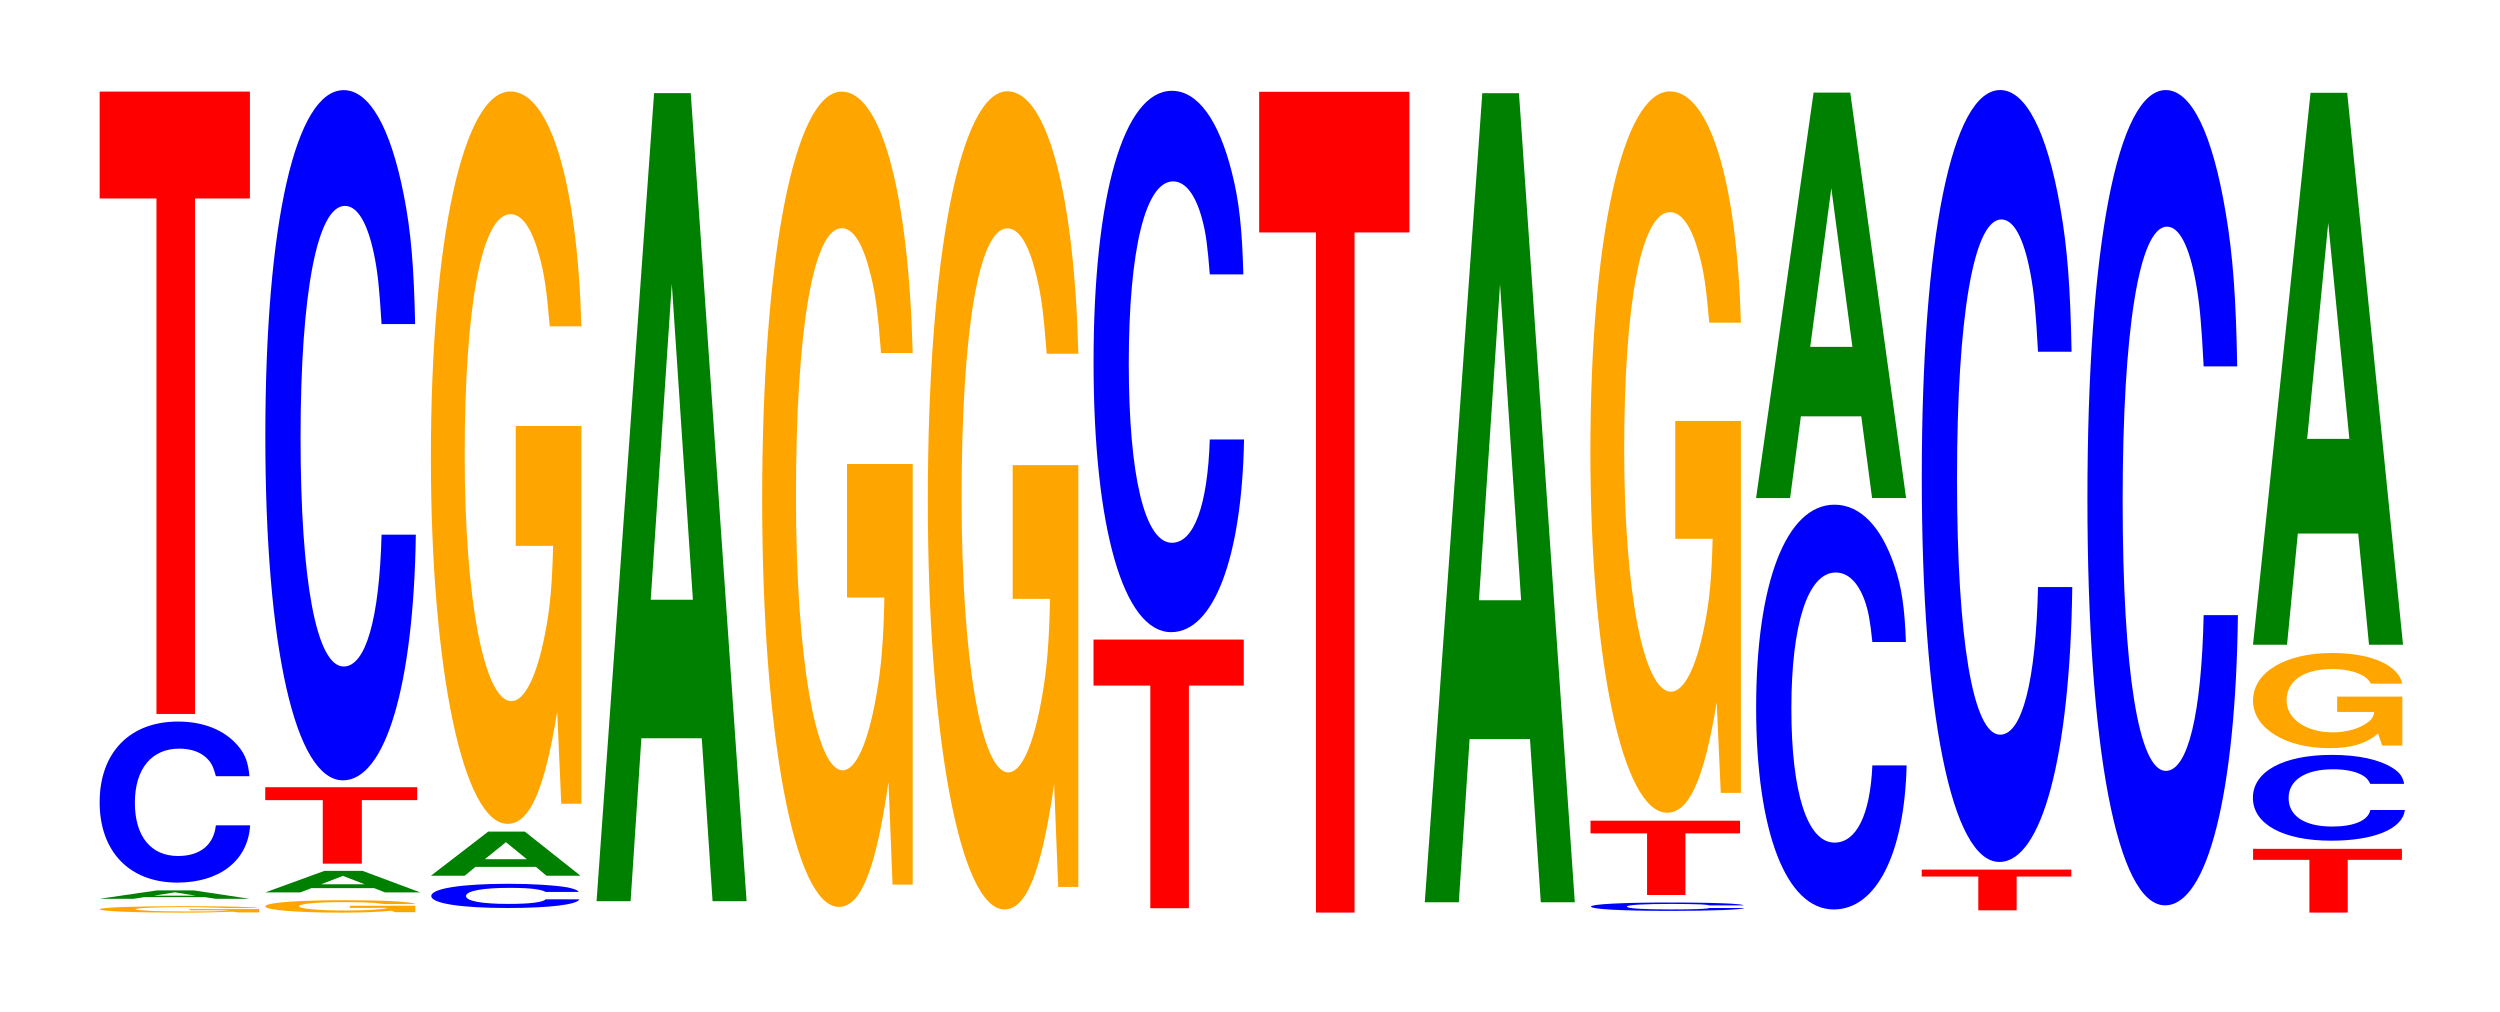 <?xml version="1.0" encoding="UTF-8"?>
<svg xmlns="http://www.w3.org/2000/svg" xmlns:xlink="http://www.w3.org/1999/xlink" width="163pt" height="66pt" viewBox="0 0 163 66" version="1.1">
<defs>
<g>
<symbol overflow="visible" id="glyph0-0">
<path style="stroke:none;" d="M 11.047 -0.219 L 6.516 -0.219 L 6.516 -0.141 L 9.094 -0.141 C 9.031 -0.125 8.875 -0.109 8.531 -0.094 C 7.969 -0.062 7.125 -0.062 6.219 -0.062 C 4.344 -0.062 2.984 -0.125 2.984 -0.203 C 2.984 -0.281 4.188 -0.344 6.156 -0.344 C 6.969 -0.344 7.656 -0.328 8.156 -0.312 C 8.484 -0.297 8.656 -0.297 8.859 -0.281 L 11.047 -0.281 C 10.781 -0.359 8.875 -0.406 6.141 -0.406 C 2.875 -0.406 0.656 -0.328 0.656 -0.203 C 0.656 -0.078 2.891 0.016 5.953 0.016 C 7.484 0.016 8.5 -0.016 9.375 -0.047 L 9.656 0 L 11.047 0 Z M 11.047 -0.219 "/>
</symbol>
<symbol overflow="visible" id="glyph1-0">
<path style="stroke:none;" d="M 7.234 -0.109 L 7.938 0 L 10.156 0 L 6.516 -0.547 L 4.125 -0.547 L 0.375 0 L 2.594 0 L 3.297 -0.109 Z M 6.656 -0.203 L 3.906 -0.203 L 5.281 -0.422 Z M 6.656 -0.203 "/>
</symbol>
<symbol overflow="visible" id="glyph2-0">
<path style="stroke:none;" d="M 10.438 -6.625 C 10.359 -7.5 10.172 -8.047 9.688 -8.609 C 8.828 -9.625 7.453 -10.188 5.781 -10.188 C 2.641 -10.188 0.672 -8.172 0.672 -4.922 C 0.672 -1.703 2.625 0.312 5.734 0.312 C 8.5 0.312 10.344 -1.125 10.484 -3.422 L 8.25 -3.422 C 8.109 -2.141 7.219 -1.422 5.781 -1.422 C 4.016 -1.422 2.969 -2.703 2.969 -4.891 C 2.969 -7.109 4.062 -8.422 5.859 -8.422 C 6.656 -8.422 7.312 -8.188 7.75 -7.703 C 8 -7.422 8.109 -7.156 8.25 -6.625 Z M 10.438 -6.625 "/>
</symbol>
<symbol overflow="visible" id="glyph3-0">
<path style="stroke:none;" d="M 6.453 -33.609 L 10.031 -33.609 L 10.031 -40.578 L 0.234 -40.578 L 0.234 -33.609 L 3.938 -33.609 L 3.938 0 L 6.453 0 Z M 6.453 -33.609 "/>
</symbol>
<symbol overflow="visible" id="glyph4-0">
<path style="stroke:none;" d="M 10.391 -0.422 L 6.125 -0.422 L 6.125 -0.281 L 8.562 -0.281 C 8.5 -0.234 8.344 -0.219 8.031 -0.188 C 7.5 -0.141 6.703 -0.109 5.844 -0.109 C 4.078 -0.109 2.812 -0.219 2.812 -0.391 C 2.812 -0.547 3.938 -0.656 5.797 -0.656 C 6.547 -0.656 7.203 -0.641 7.672 -0.609 C 7.984 -0.578 8.141 -0.562 8.344 -0.531 L 10.391 -0.531 C 10.141 -0.688 8.344 -0.781 5.781 -0.781 C 2.703 -0.781 0.609 -0.625 0.609 -0.375 C 0.609 -0.141 2.719 0.031 5.594 0.031 C 7.031 0.031 8 -0.016 8.812 -0.094 L 9.078 0 L 10.391 0 Z M 10.391 -0.422 "/>
</symbol>
<symbol overflow="visible" id="glyph5-0">
<path style="stroke:none;" d="M 7.484 -0.281 L 8.203 0 L 10.5 0 L 6.734 -1.406 L 4.25 -1.406 L 0.391 0 L 2.672 0 L 3.406 -0.281 Z M 6.875 -0.531 L 4.031 -0.531 L 5.453 -1.078 Z M 6.875 -0.531 "/>
</symbol>
<symbol overflow="visible" id="glyph6-0">
<path style="stroke:none;" d="M 6.531 -4.141 L 10.141 -4.141 L 10.141 -4.984 L 0.234 -4.984 L 0.234 -4.141 L 3.984 -4.141 L 3.984 0 L 6.531 0 Z M 6.531 -4.141 "/>
</symbol>
<symbol overflow="visible" id="glyph7-0">
<path style="stroke:none;" d="M 10.438 -28.391 C 10.359 -32.094 10.172 -34.453 9.688 -36.859 C 8.828 -41.219 7.453 -43.641 5.781 -43.641 C 2.641 -43.641 0.672 -34.984 0.672 -21.078 C 0.672 -7.297 2.625 1.359 5.734 1.359 C 8.5 1.359 10.344 -4.828 10.484 -14.656 L 8.25 -14.656 C 8.109 -9.188 7.219 -6.062 5.781 -6.062 C 4.016 -6.062 2.969 -11.594 2.969 -20.969 C 2.969 -30.453 4.062 -36.094 5.859 -36.094 C 6.656 -36.094 7.312 -35.047 7.75 -32.984 C 8 -31.797 8.109 -30.688 8.25 -28.391 Z M 10.438 -28.391 "/>
</symbol>
<symbol overflow="visible" id="glyph8-0">
<path style="stroke:none;" d="M 10.266 -1 C 10.188 -1.125 9.984 -1.203 9.531 -1.297 C 8.688 -1.438 7.328 -1.531 5.688 -1.531 C 2.594 -1.531 0.656 -1.219 0.656 -0.734 C 0.656 -0.25 2.578 0.047 5.625 0.047 C 8.344 0.047 10.172 -0.172 10.312 -0.516 L 8.109 -0.516 C 7.969 -0.328 7.094 -0.219 5.688 -0.219 C 3.938 -0.219 2.922 -0.406 2.922 -0.734 C 2.922 -1.062 3.984 -1.266 5.766 -1.266 C 6.547 -1.266 7.188 -1.234 7.609 -1.156 C 7.859 -1.109 7.969 -1.078 8.109 -1 Z M 10.266 -1 "/>
</symbol>
<symbol overflow="visible" id="glyph9-0">
<path style="stroke:none;" d="M 7.219 -0.578 L 7.906 0 L 10.125 0 L 6.5 -2.875 L 4.109 -2.875 L 0.375 0 L 2.578 0 L 3.281 -0.578 Z M 6.625 -1.078 L 3.891 -1.078 L 5.266 -2.188 Z M 6.625 -1.078 "/>
</symbol>
<symbol overflow="visible" id="glyph10-0">
<path style="stroke:none;" d="M 10.422 -24.5 L 6.141 -24.5 L 6.141 -16.688 L 8.578 -16.688 C 8.516 -14.125 8.375 -12.562 8.047 -10.938 C 7.516 -8.188 6.719 -6.562 5.859 -6.562 C 4.094 -6.562 2.812 -13.188 2.812 -22.562 C 2.812 -32.375 3.938 -38.312 5.797 -38.312 C 6.562 -38.312 7.203 -37.375 7.688 -35.562 C 8 -34.438 8.156 -33.375 8.359 -31 L 10.422 -31 C 10.156 -40.375 8.375 -46.312 5.797 -46.312 C 2.719 -46.312 0.609 -36.625 0.609 -22.438 C 0.609 -8.625 2.719 1.438 5.609 1.438 C 7.047 1.438 8.016 -0.75 8.844 -5.875 L 9.109 0.125 L 10.422 0.125 Z M 10.422 -24.5 "/>
</symbol>
<symbol overflow="visible" id="glyph11-0">
<path style="stroke:none;" d="M 7.234 -10.625 L 7.938 0 L 10.156 0 L 6.516 -52.688 L 4.125 -52.688 L 0.375 0 L 2.594 0 L 3.297 -10.625 Z M 6.656 -19.656 L 3.906 -19.656 L 5.281 -40.25 Z M 6.656 -19.656 "/>
</symbol>
<symbol overflow="visible" id="glyph12-0">
<path style="stroke:none;" d="M 10.422 -27.281 L 6.141 -27.281 L 6.141 -18.578 L 8.578 -18.578 C 8.516 -15.734 8.375 -13.984 8.047 -12.172 C 7.516 -9.109 6.719 -7.312 5.859 -7.312 C 4.094 -7.312 2.812 -14.688 2.812 -25.125 C 2.812 -36.047 3.938 -42.656 5.797 -42.656 C 6.562 -42.656 7.203 -41.609 7.688 -39.594 C 8 -38.344 8.156 -37.156 8.359 -34.516 L 10.422 -34.516 C 10.156 -44.953 8.375 -51.562 5.797 -51.562 C 2.719 -51.562 0.609 -40.781 0.609 -24.984 C 0.609 -9.609 2.719 1.594 5.609 1.594 C 7.047 1.594 8.016 -0.828 8.844 -6.547 L 9.109 0.141 L 10.422 0.141 Z M 10.422 -27.281 "/>
</symbol>
<symbol overflow="visible" id="glyph13-0">
<path style="stroke:none;" d="M 10.422 -27.359 L 6.141 -27.359 L 6.141 -18.641 L 8.578 -18.641 C 8.516 -15.781 8.375 -14.031 8.047 -12.219 C 7.516 -9.141 6.719 -7.328 5.859 -7.328 C 4.094 -7.328 2.812 -14.734 2.812 -25.203 C 2.812 -36.156 3.938 -42.797 5.797 -42.797 C 6.562 -42.797 7.203 -41.75 7.688 -39.719 C 8 -38.469 8.156 -37.281 8.359 -34.625 L 10.422 -34.625 C 10.156 -45.094 8.375 -51.734 5.797 -51.734 C 2.719 -51.734 0.609 -40.906 0.609 -25.062 C 0.609 -9.641 2.719 1.609 5.609 1.609 C 7.047 1.609 8.016 -0.844 8.844 -6.562 L 9.109 0.141 L 10.422 0.141 Z M 10.422 -27.359 "/>
</symbol>
<symbol overflow="visible" id="glyph14-0">
<path style="stroke:none;" d="M 6.453 -14.516 L 10.031 -14.516 L 10.031 -17.516 L 0.234 -17.516 L 0.234 -14.516 L 3.938 -14.516 L 3.938 0 L 6.453 0 Z M 6.453 -14.516 "/>
</symbol>
<symbol overflow="visible" id="glyph15-0">
<path style="stroke:none;" d="M 10.438 -22.266 C 10.359 -25.188 10.172 -27.031 9.688 -28.922 C 8.828 -32.344 7.453 -34.234 5.781 -34.234 C 2.641 -34.234 0.672 -27.438 0.672 -16.547 C 0.672 -5.734 2.625 1.062 5.734 1.062 C 8.5 1.062 10.344 -3.781 10.484 -11.5 L 8.25 -11.5 C 8.109 -7.203 7.219 -4.766 5.781 -4.766 C 4.016 -4.766 2.969 -9.109 2.969 -16.453 C 2.969 -23.891 4.062 -28.328 5.859 -28.328 C 6.656 -28.328 7.312 -27.484 7.75 -25.875 C 8 -24.953 8.109 -24.078 8.25 -22.266 Z M 10.438 -22.266 "/>
</symbol>
<symbol overflow="visible" id="glyph16-0">
<path style="stroke:none;" d="M 6.453 -44.344 L 10.031 -44.344 L 10.031 -53.516 L 0.234 -53.516 L 0.234 -44.344 L 3.938 -44.344 L 3.938 0 L 6.453 0 Z M 6.453 -44.344 "/>
</symbol>
<symbol overflow="visible" id="glyph17-0">
<path style="stroke:none;" d="M 7.234 -10.641 L 7.938 0 L 10.156 0 L 6.516 -52.75 L 4.125 -52.75 L 0.375 0 L 2.594 0 L 3.297 -10.641 Z M 6.656 -19.688 L 3.906 -19.688 L 5.281 -40.297 Z M 6.656 -19.688 "/>
</symbol>
<symbol overflow="visible" id="glyph18-0">
<path style="stroke:none;" d="M 10.641 -0.344 C 10.562 -0.391 10.359 -0.422 9.875 -0.453 C 9 -0.5 7.594 -0.531 5.891 -0.531 C 2.688 -0.531 0.688 -0.422 0.688 -0.266 C 0.688 -0.094 2.672 0.016 5.828 0.016 C 8.656 0.016 10.547 -0.062 10.688 -0.172 L 8.406 -0.172 C 8.266 -0.109 7.344 -0.078 5.891 -0.078 C 4.078 -0.078 3.031 -0.141 3.031 -0.266 C 3.031 -0.375 4.125 -0.438 5.969 -0.438 C 6.781 -0.438 7.453 -0.422 7.891 -0.406 C 8.141 -0.391 8.266 -0.375 8.406 -0.344 Z M 10.641 -0.344 "/>
</symbol>
<symbol overflow="visible" id="glyph19-0">
<path style="stroke:none;" d="M 6.422 -4.016 L 9.984 -4.016 L 9.984 -4.844 L 0.234 -4.844 L 0.234 -4.016 L 3.922 -4.016 L 3.922 0 L 6.422 0 Z M 6.422 -4.016 "/>
</symbol>
<symbol overflow="visible" id="glyph20-0">
<path style="stroke:none;" d="M 10.422 -24.125 L 6.141 -24.125 L 6.141 -16.438 L 8.578 -16.438 C 8.516 -13.906 8.375 -12.375 8.047 -10.766 C 7.516 -8.062 6.719 -6.469 5.859 -6.469 C 4.094 -6.469 2.812 -12.984 2.812 -22.219 C 2.812 -31.875 3.938 -37.734 5.797 -37.734 C 6.562 -37.734 7.203 -36.812 7.688 -35.016 C 8 -33.906 8.156 -32.859 8.359 -30.531 L 10.422 -30.531 C 10.156 -39.766 8.375 -45.609 5.797 -45.609 C 2.719 -45.609 0.609 -36.062 0.609 -22.094 C 0.609 -8.5 2.719 1.422 5.609 1.422 C 7.047 1.422 8.016 -0.734 8.844 -5.781 L 9.109 0.125 L 10.422 0.125 Z M 10.422 -24.125 "/>
</symbol>
<symbol overflow="visible" id="glyph21-0">
<path style="stroke:none;" d="M 10.438 -16.641 C 10.359 -18.812 10.172 -20.203 9.688 -21.609 C 8.828 -24.172 7.453 -25.594 5.781 -25.594 C 2.641 -25.594 0.672 -20.516 0.672 -12.359 C 0.672 -4.281 2.625 0.797 5.734 0.797 C 8.5 0.797 10.344 -2.828 10.484 -8.594 L 8.25 -8.594 C 8.109 -5.391 7.219 -3.562 5.781 -3.562 C 4.016 -3.562 2.969 -6.797 2.969 -12.297 C 2.969 -17.859 4.062 -21.172 5.859 -21.172 C 6.656 -21.172 7.312 -20.547 7.75 -19.344 C 8 -18.641 8.109 -17.984 8.25 -16.641 Z M 10.438 -16.641 "/>
</symbol>
<symbol overflow="visible" id="glyph22-0">
<path style="stroke:none;" d="M 7.234 -5.328 L 7.938 0 L 10.156 0 L 6.516 -26.438 L 4.125 -26.438 L 0.375 0 L 2.594 0 L 3.297 -5.328 Z M 6.656 -9.859 L 3.906 -9.859 L 5.281 -20.203 Z M 6.656 -9.859 "/>
</symbol>
<symbol overflow="visible" id="glyph23-0">
<path style="stroke:none;" d="M 6.422 -2.203 L 9.984 -2.203 L 9.984 -2.656 L 0.234 -2.656 L 0.234 -2.203 L 3.922 -2.203 L 3.922 0 L 6.422 0 Z M 6.422 -2.203 "/>
</symbol>
<symbol overflow="visible" id="glyph24-0">
<path style="stroke:none;" d="M 10.438 -31.75 C 10.359 -35.906 10.172 -38.531 9.688 -41.234 C 8.828 -46.109 7.453 -48.812 5.781 -48.812 C 2.641 -48.812 0.672 -39.125 0.672 -23.578 C 0.672 -8.172 2.625 1.516 5.734 1.516 C 8.5 1.516 10.344 -5.406 10.484 -16.406 L 8.25 -16.406 C 8.109 -10.281 7.219 -6.781 5.781 -6.781 C 4.016 -6.781 2.969 -12.984 2.969 -23.453 C 2.969 -34.062 4.062 -40.375 5.859 -40.375 C 6.656 -40.375 7.312 -39.203 7.75 -36.891 C 8 -35.578 8.109 -34.328 8.25 -31.75 Z M 10.438 -31.75 "/>
</symbol>
<symbol overflow="visible" id="glyph25-0">
<path style="stroke:none;" d="M 10.438 -33.547 C 10.359 -37.922 10.172 -40.719 9.688 -43.562 C 8.828 -48.719 7.453 -51.562 5.781 -51.562 C 2.641 -51.562 0.672 -41.344 0.672 -24.922 C 0.672 -8.625 2.625 1.594 5.734 1.594 C 8.5 1.594 10.344 -5.703 10.484 -17.328 L 8.25 -17.328 C 8.109 -10.859 7.219 -7.172 5.781 -7.172 C 4.016 -7.172 2.969 -13.703 2.969 -24.781 C 2.969 -35.984 4.062 -42.656 5.859 -42.656 C 6.656 -42.656 7.312 -41.406 7.75 -38.969 C 8 -37.578 8.109 -36.266 8.25 -33.547 Z M 10.438 -33.547 "/>
</symbol>
<symbol overflow="visible" id="glyph26-0">
<path style="stroke:none;" d="M 6.406 -3.438 L 9.938 -3.438 L 9.938 -4.156 L 0.234 -4.156 L 0.234 -3.438 L 3.906 -3.438 L 3.906 0 L 6.406 0 Z M 6.406 -3.438 "/>
</symbol>
<symbol overflow="visible" id="glyph27-0">
<path style="stroke:none;" d="M 10.531 -3.531 C 10.453 -3.984 10.25 -4.281 9.766 -4.578 C 8.906 -5.125 7.516 -5.422 5.828 -5.422 C 2.656 -5.422 0.672 -4.344 0.672 -2.625 C 0.672 -0.906 2.641 0.172 5.781 0.172 C 8.562 0.172 10.438 -0.594 10.578 -1.828 L 8.328 -1.828 C 8.188 -1.141 7.266 -0.75 5.828 -0.75 C 4.047 -0.75 3 -1.438 3 -2.609 C 3 -3.781 4.094 -4.484 5.906 -4.484 C 6.719 -4.484 7.375 -4.344 7.812 -4.094 C 8.062 -3.953 8.188 -3.812 8.328 -3.531 Z M 10.531 -3.531 "/>
</symbol>
<symbol overflow="visible" id="glyph28-0">
<path style="stroke:none;" d="M 10.344 -3.172 L 6.094 -3.172 L 6.094 -2.172 L 8.516 -2.172 C 8.453 -1.828 8.312 -1.625 7.984 -1.422 C 7.469 -1.062 6.656 -0.844 5.812 -0.844 C 4.062 -0.844 2.797 -1.719 2.797 -2.922 C 2.797 -4.203 3.906 -4.969 5.766 -4.969 C 6.516 -4.969 7.156 -4.844 7.641 -4.609 C 7.938 -4.469 8.109 -4.328 8.297 -4.016 L 10.344 -4.016 C 10.078 -5.234 8.312 -6.016 5.75 -6.016 C 2.688 -6.016 0.609 -4.75 0.609 -2.906 C 0.609 -1.125 2.703 0.188 5.578 0.188 C 7 0.188 7.953 -0.094 8.766 -0.766 L 9.031 0.016 L 10.344 0.016 Z M 10.344 -3.172 "/>
</symbol>
<symbol overflow="visible" id="glyph29-0">
<path style="stroke:none;" d="M 7.234 -7.25 L 7.938 0 L 10.156 0 L 6.516 -35.984 L 4.125 -35.984 L 0.375 0 L 2.594 0 L 3.297 -7.25 Z M 6.656 -13.422 L 3.906 -13.422 L 5.281 -27.5 Z M 6.656 -13.422 "/>
</symbol>
</g>
</defs>
<g id="surface1">
<g style="fill:rgb(100%,64.647%,0%);fill-opacity:1;">
  <use xlink:href="#glyph0-0" x="5.847" y="59.489"/>
</g>
<g style="fill:rgb(0%,50.194%,0%);fill-opacity:1;">
  <use xlink:href="#glyph1-0" x="6.117" y="58.601"/>
</g>
<g style="fill:rgb(0%,0%,100%);fill-opacity:1;">
  <use xlink:href="#glyph2-0" x="5.825" y="57.233"/>
</g>
<g style="fill:rgb(100%,0%,0%);fill-opacity:1;">
  <use xlink:href="#glyph3-0" x="6.263" y="46.55"/>
</g>
<g style="fill:rgb(100%,64.647%,0%);fill-opacity:1;">
  <use xlink:href="#glyph4-0" x="16.685" y="59.474"/>
</g>
<g style="fill:rgb(0%,50.194%,0%);fill-opacity:1;">
  <use xlink:href="#glyph5-0" x="16.902" y="58.186"/>
</g>
<g style="fill:rgb(100%,0%,0%);fill-opacity:1;">
  <use xlink:href="#glyph6-0" x="17.06" y="56.31"/>
</g>
<g style="fill:rgb(0%,0%,100%);fill-opacity:1;">
  <use xlink:href="#glyph7-0" x="16.628" y="49.518"/>
</g>
<g style="fill:rgb(0%,0%,100%);fill-opacity:1;">
  <use xlink:href="#glyph8-0" x="27.462" y="59.154"/>
</g>
<g style="fill:rgb(0%,50.194%,0%);fill-opacity:1;">
  <use xlink:href="#glyph9-0" x="27.721" y="57.097"/>
</g>
<g style="fill:rgb(100%,64.647%,0%);fill-opacity:1;">
  <use xlink:href="#glyph10-0" x="27.485" y="52.277"/>
</g>
<g style="fill:rgb(0%,50.194%,0%);fill-opacity:1;">
  <use xlink:href="#glyph11-0" x="38.521" y="58.76"/>
</g>
<g style="fill:rgb(100%,64.647%,0%);fill-opacity:1;">
  <use xlink:href="#glyph12-0" x="49.085" y="57.535"/>
</g>
<g style="fill:rgb(100%,64.647%,0%);fill-opacity:1;">
  <use xlink:href="#glyph13-0" x="59.885" y="57.687"/>
</g>
<g style="fill:rgb(100%,0%,0%);fill-opacity:1;">
  <use xlink:href="#glyph14-0" x="71.063" y="59.216"/>
</g>
<g style="fill:rgb(0%,0%,100%);fill-opacity:1;">
  <use xlink:href="#glyph15-0" x="70.628" y="40.155"/>
</g>
<g style="fill:rgb(100%,0%,0%);fill-opacity:1;">
  <use xlink:href="#glyph16-0" x="81.863" y="59.5"/>
</g>
<g style="fill:rgb(0%,50.194%,0%);fill-opacity:1;">
  <use xlink:href="#glyph17-0" x="92.521" y="58.827"/>
</g>
<g style="fill:rgb(0%,0%,100%);fill-opacity:1;">
  <use xlink:href="#glyph18-0" x="103.043" y="59.374"/>
</g>
<g style="fill:rgb(100%,0%,0%);fill-opacity:1;">
  <use xlink:href="#glyph19-0" x="103.467" y="58.353"/>
</g>
<g style="fill:rgb(100%,64.647%,0%);fill-opacity:1;">
  <use xlink:href="#glyph20-0" x="103.085" y="51.568"/>
</g>
<g style="fill:rgb(0%,0%,100%);fill-opacity:1;">
  <use xlink:href="#glyph21-0" x="113.828" y="58.5"/>
</g>
<g style="fill:rgb(0%,50.194%,0%);fill-opacity:1;">
  <use xlink:href="#glyph22-0" x="114.121" y="32.474"/>
</g>
<g style="fill:rgb(100%,0%,0%);fill-opacity:1;">
  <use xlink:href="#glyph23-0" x="125.063" y="59.354"/>
</g>
<g style="fill:rgb(0%,0%,100%);fill-opacity:1;">
  <use xlink:href="#glyph24-0" x="124.628" y="54.683"/>
</g>
<g style="fill:rgb(0%,0%,100%);fill-opacity:1;">
  <use xlink:href="#glyph25-0" x="135.428" y="57.434"/>
</g>
<g style="fill:rgb(100%,0%,0%);fill-opacity:1;">
  <use xlink:href="#glyph26-0" x="146.667" y="59.5"/>
</g>
<g style="fill:rgb(0%,0%,100%);fill-opacity:1;">
  <use xlink:href="#glyph27-0" x="146.217" y="54.641"/>
</g>
<g style="fill:rgb(100%,64.647%,0%);fill-opacity:1;">
  <use xlink:href="#glyph28-0" x="146.288" y="48.592"/>
</g>
<g style="fill:rgb(0%,50.194%,0%);fill-opacity:1;">
  <use xlink:href="#glyph29-0" x="146.521" y="42.036"/>
</g>
</g>
</svg>
